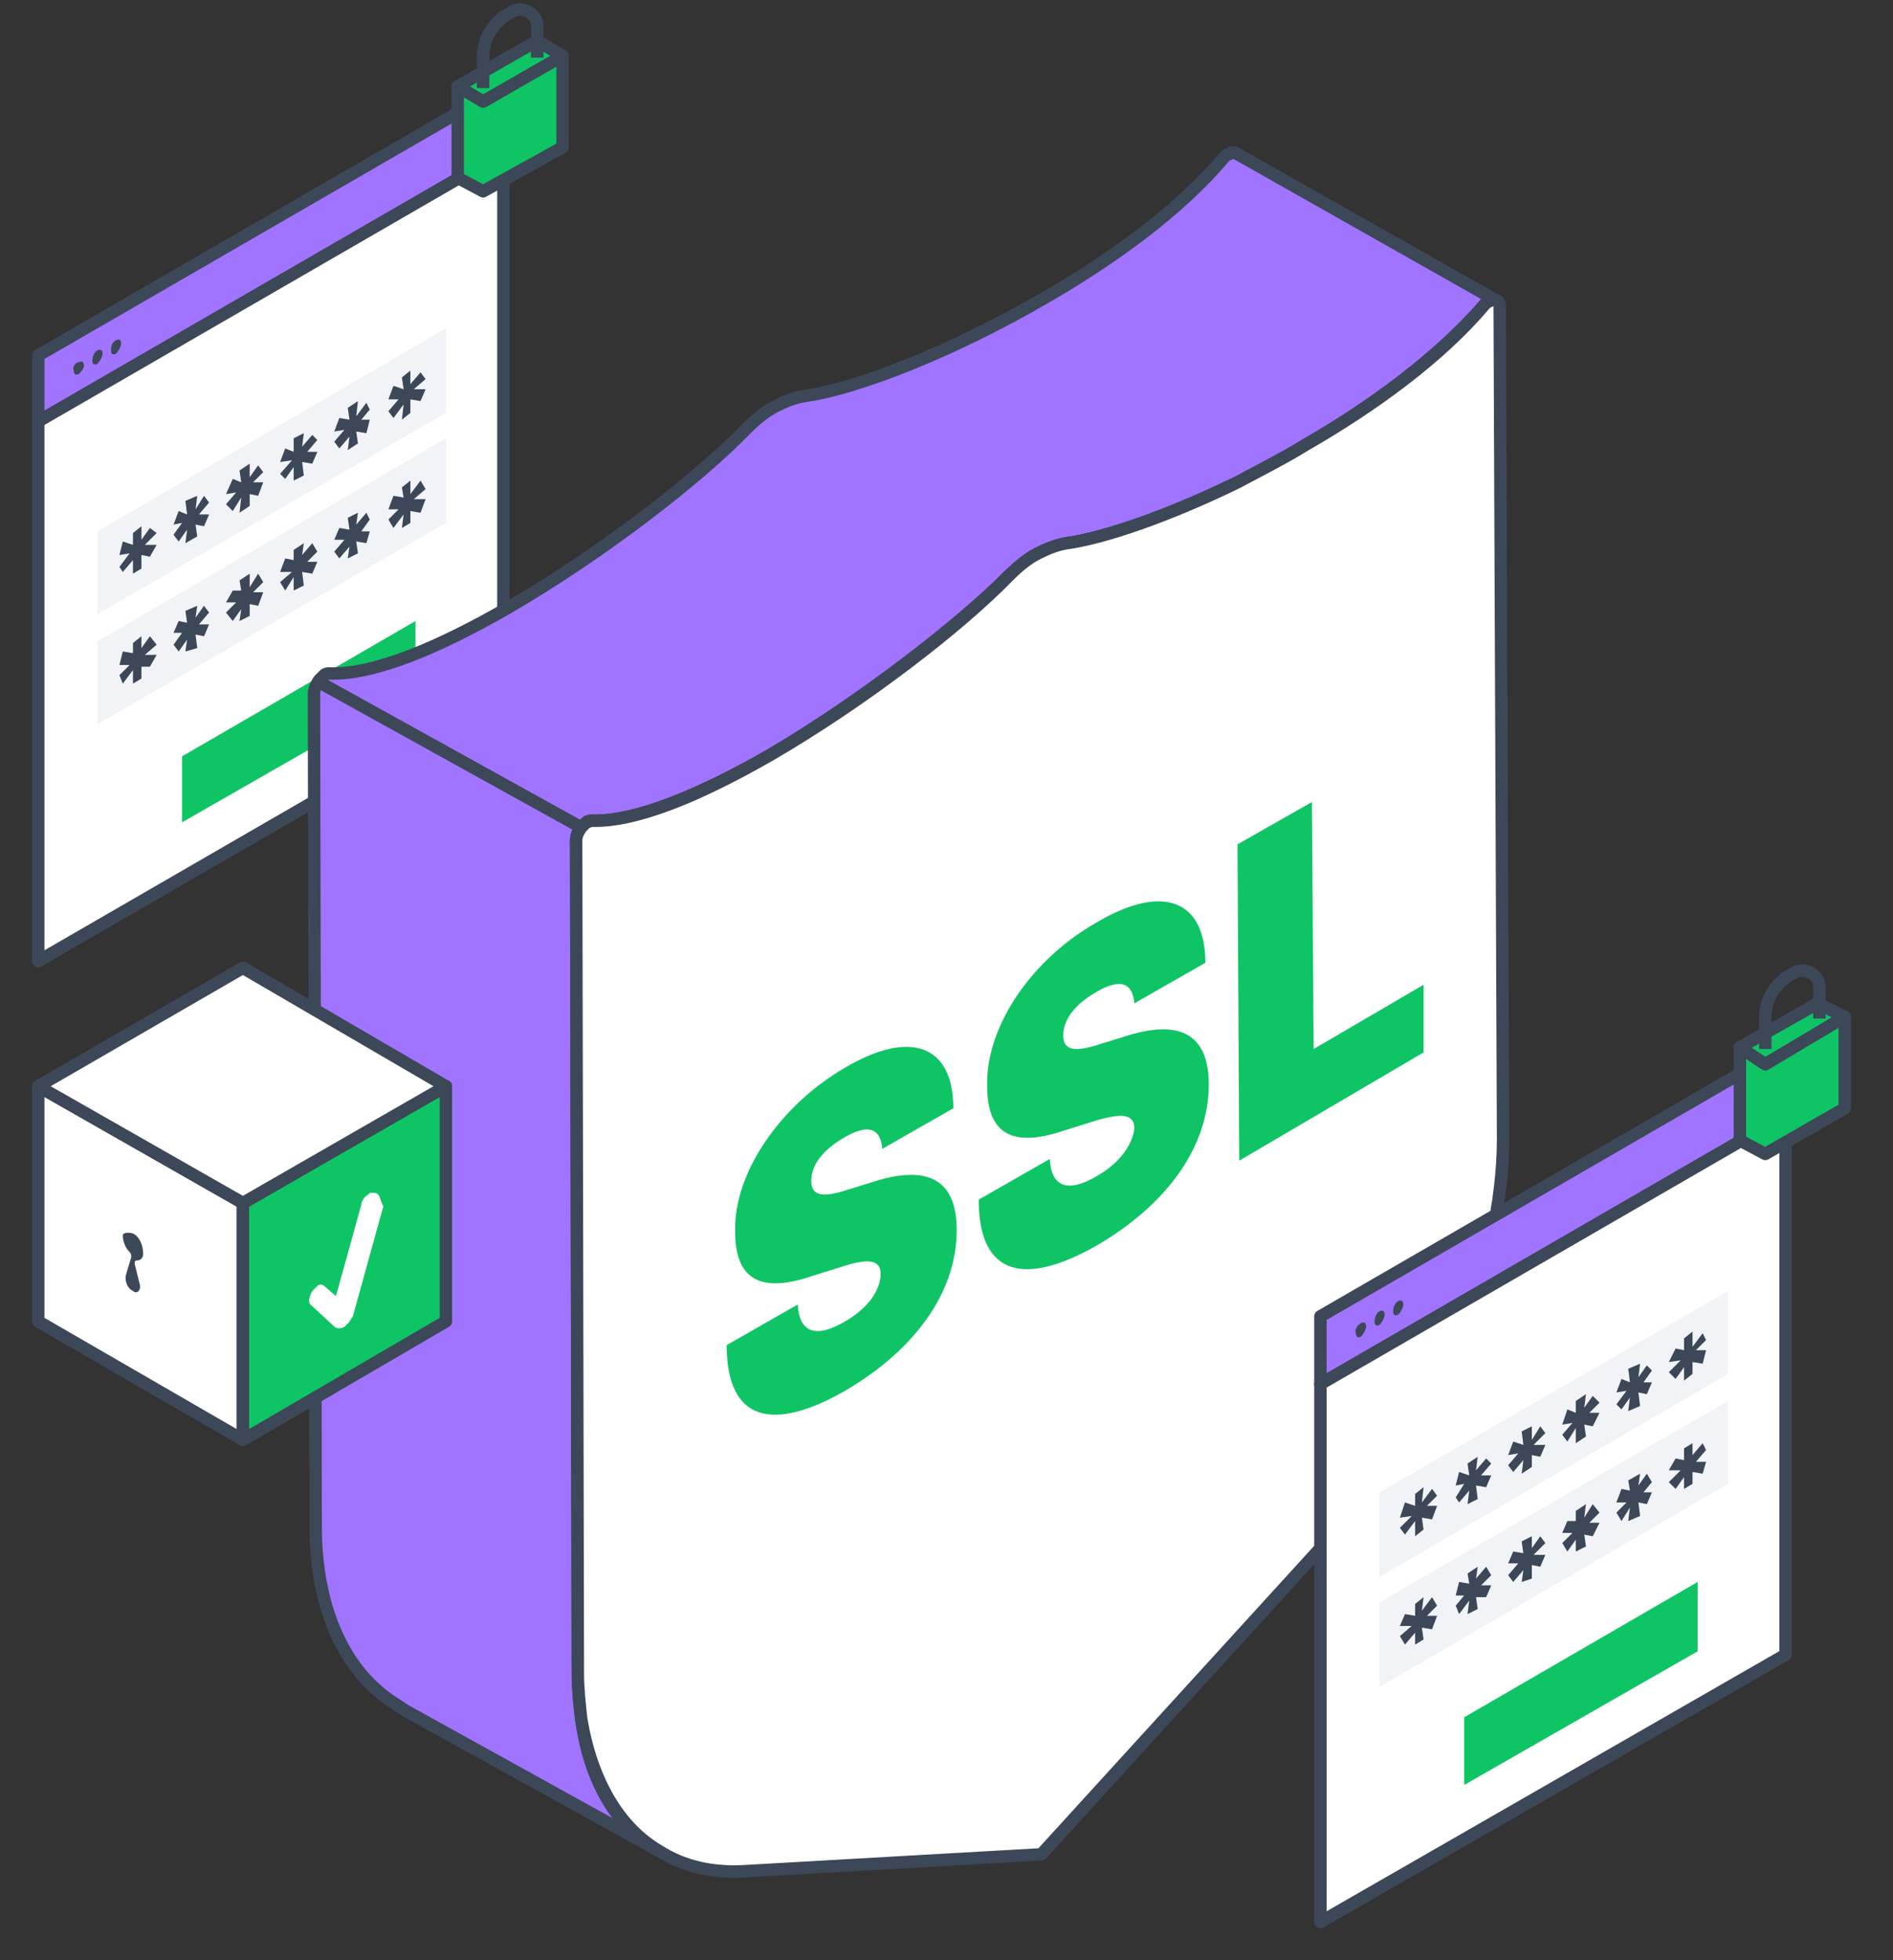 <svg width="198" height="205" fill="none" xmlns="http://www.w3.org/2000/svg"><rect width="100%" height="100%" fill="#333333" stroke="none"/><path d="M52.654 9.036v6.9L4 44.066v-6.9l48.654-28.13z" fill="#A074FF" stroke="#3C4858" stroke-width="1.3" stroke-miterlimit="10" stroke-linejoin="round"/><path d="M52.654 15.936v56.438L4 100.505V44.067l48.654-28.131z" fill="#fff" stroke="#3C4858" stroke-width="1.3" stroke-miterlimit="10" stroke-linejoin="round"/><path d="M10.192 64.236 46.64 43.183v-8.847L10.192 55.567v8.67zM10.192 75.736 46.64 54.683v-8.847L10.192 67.067v8.67z" fill="#F1F3F6"/><path d="M43.454 64.944v7.077L19.039 85.998v-6.9l24.415-14.154z" fill="#0FC465"/><path d="M14.793 55.036v1.416l.884-1.239.708.53-1.239 1.24h1.239l-.708 1.238-.884-.177v1.415l-.885.531v-1.415l-1.062 1.238-.354-.53 1.062-1.416-1.062.177.354-1.416 1.062.354v-1.238l.885-.708zM20.63 51.852l-.176 1.415.885-1.415.53.707-1.061 1.239h1.061l-.53 1.238-.885-.177.177 1.239-1.239.707.177-1.415-.884 1.239-.531-.708.885-1.239-.885.177.53-1.415.885.354-.177-1.416 1.239-.53zM26.116 48.49v1.416L27 48.667l.531.708-1.061 1.061h1.061l-.53 1.416-.885-.177v1.238l-1.062.708.177-1.592-.885 1.415-.707-.708 1.061-1.238-1.061.177.707-1.592.885.353-.177-1.238 1.062-.708zM31.777 45.306 31.6 46.72l1.062-1.238.53.53-1.061 1.239h1.062l-.531 1.238-1.062-.177.177 1.416-1.061.53v-1.415l-.885 1.239-.53-.531 1.238-1.416-1.239.177.531-1.415.885.354v-1.416l1.061-.53zM37.439 41.944l-.177 1.592 1.061-1.415.354.707-.885 1.062h.885l-.354 1.415-1.061-.176.177 1.238-1.062.708.177-1.416-1.062 1.239-.53-.708 1.061-1.238-1.061.177.53-1.416 1.062.177-.177-1.239 1.062-.707zM42.923 38.76v1.415l1.062-1.239.53.708-1.238 1.061h1.238l-.53 1.239-1.062-.177v1.415l-.885.708.177-1.592-1.061 1.415-.53-.708 1.06-1.238h-1.06l.53-1.415 1.061.353-.177-1.238.885-.708zM14.793 66.536v1.239l.884-1.239.708.885-1.239 1.061h1.239l-.708 1.239h-.884v1.238l-.885.531v-1.415l-1.062 1.415-.354-.885 1.062-1.061h-1.062l.354-1.416 1.062.177v-1.061l.885-.708zM20.63 63.352l-.176 1.238.885-1.238.53.707-1.061 1.239h1.061l-.53 1.238-.885-.177.177 1.416-1.239.353.177-1.238-.884 1.239-.531-.708.885-1.239h-.885l.53-1.238.885.177-.177-1.239 1.239-.53zM26.116 59.99v1.416L27 59.99l.531.885-1.061 1.061h1.061l-.53 1.416-.885-.177v1.238l-1.062.531.177-1.238-.885 1.238-.707-.885 1.061-1.061H23.64l.707-1.238h.885l-.177-1.062 1.062-.708zM31.777 56.806l-.177 1.238 1.062-1.238.53.884-1.061 1.062h1.062l-.531 1.238-1.062-.177.177 1.416-1.061.53v-1.415l-.885 1.416-.53-.885 1.238-1.062H29.3l.531-1.415.885.177v-1.062l1.061-.707zM37.439 53.62l-.177 1.24 1.061-1.24.354.708-.885 1.239h.885l-.354 1.238-1.061-.177.177 1.239-1.062.53.177-1.238-1.062 1.239-.53-.708 1.061-1.239h-1.061l.53-1.238 1.062.177-.177-1.239 1.062-.53zM42.923 50.26v1.415l1.062-1.416.53.885-1.238 1.061h1.238l-.53 1.416-1.062-.177v1.238l-.885.531.177-1.415-1.061 1.415-.53-.885 1.06-1.061h-1.06l.53-1.415 1.061.177-.177-1.062.885-.708zM8.246 37.875c.354-.177.531 0 .531.353 0 .354-.354.708-.53.885-.354.177-.531 0-.531-.354-.177-.354.177-.884.53-.884zM10.193 36.636c.354-.177.53 0 .53.354s-.353.885-.53 1.062c-.354.177-.53 0-.53-.354s.176-.885.53-1.062zM12.139 35.575c.354-.177.53 0 .53.354 0 .353-.353.884-.53 1.061-.354.177-.531 0-.531-.354 0-.53.177-.884.53-1.061z" fill="#3C4858"/><path d="m58.846 5.852-8.315 4.777-2.654-1.593 8.316-4.777 2.654 1.593z" fill="#0FC465" stroke="#3C4858" stroke-width="1.3" stroke-miterlimit="10" stroke-linejoin="round"/><path d="M58.846 5.852v9.553l-8.315 4.6-2.654-1.415V9.036l2.654 1.593 8.316-4.777z" fill="#0FC465" stroke="#3C4858" stroke-width="1.3" stroke-miterlimit="10" stroke-linejoin="round"/><path d="M50.531 9.213V5.852c0-1.77 1.062-3.539 2.654-4.423l.354-.177c1.061-.708 2.654.177 2.654 1.415v3.362" stroke="#3C4858" stroke-width="1.3" stroke-miterlimit="10" stroke-linejoin="round"/><path d="M156.331 31.328c-.177 0-.354 0-.531.177-.177 0-.354.177-.531.354-4.776 5.485-11.676 10.615-18.753 14.685-2.3 1.415-4.777 2.654-7.077 3.892-7.254 3.538-13.977 5.839-17.87 6.37-.884.176-1.946.53-3.007 1.06-1.062.532-1.946 1.416-3.008 2.3-5.308 5.309-15.392 13.093-24.946 18.755-7.077 4.069-14.154 7.077-18.754 6.9-.177 0-.354 0-.53.177l-.532.53c-.353.354-.53.885-.53 1.416l.177 87.046c0 1.769.177 3.361.353 4.777.885 6.546 3.716 11.323 8.139 13.8l-26.538-14.685-1.062-.708c-5.13-3.184-8.315-9.73-8.315-18.576l-.177-87.047c0-.353.177-.884.53-1.415l.531-.53c.177-.178.354-.178.531-.178 4.777.177 11.677-2.83 18.754-6.9C62.915 57.867 73 50.082 78.13 44.775c.885-.885 1.946-1.77 3.008-2.3 1.061-.531 1.946-.885 3.007-1.062 5.308-.708 15.393-4.6 25.123-10.262 7.077-4.069 14.154-9.2 18.754-14.684.177-.177.354-.354.531-.354.177-.177.354-.177.531-.177l.354.177 26.892 15.215z" fill="#A074FF" stroke="#3C4858" stroke-width="1.3" stroke-miterlimit="10" stroke-linejoin="round"/><path d="m33.016 71.136 27.777 15.392" stroke="#3C4858" stroke-width="1.3" stroke-miterlimit="10" stroke-linejoin="round"/><path d="M157.216 119.082c0 13.269-6.723 29.192-17.162 40.692l-31.138 34.146-31.139 1.77c-3.361.177-6.37-.531-8.846-2.123-4.246-2.477-7.077-7.431-8.139-13.8-.176-1.593-.353-3.185-.353-4.777l-.177-87.047c0-.53.177-.884.53-1.415l.531-.53c.177 0 .354-.178.531-.178 4.777.177 11.677-2.83 18.754-6.9 9.73-5.661 19.815-13.446 24.946-18.753.885-.885 1.946-1.77 3.008-2.3 1.061-.531 1.946-.885 3.007-1.062 3.893-.53 10.616-2.83 17.87-6.37 2.3-1.238 4.777-2.476 7.077-3.892 7.077-4.069 14.153-9.2 18.753-14.684.177-.177.354-.354.531-.354.177-.177.354-.177.531-.177.354 0 .531.354.531.708l.354 87.046z" fill="#fff" stroke="#3C4858" stroke-width="1.3" stroke-miterlimit="10" stroke-linejoin="round"/><path d="M88.392 111.651c6.9-4.069 11.324-2.3 11.324 4.247l-7.431 4.246c-.177-2.123-1.416-2.654-3.893-1.239-2.477 1.416-3.538 3.008-3.538 4.6 0 1.593 1.238 1.769 3.892.885l2.3-.708c6.37-2.123 9.023 0 9.023 4.954 0 6.546-4.423 12.562-11.677 16.808-7.43 4.246-12.384 3.361-12.384-4.777l7.43-4.246c.177 3.007 1.947 3.538 4.954 1.769 2.477-1.416 3.716-3.362 3.716-4.954 0-1.415-1.062-1.769-4.246-.708l-2.831.885c-5.13 1.769-8.139.708-8.139-4.6-.176-6.192 4.777-13.269 11.5-17.162zM114.754 96.436c6.9-4.07 11.323-2.3 11.323 4.246l-7.431 4.246c-.177-2.123-1.415-2.654-3.892-1.238-2.477 1.415-3.539 3.008-3.539 4.6 0 1.592 1.239 1.769 3.893.884l2.3-.707c6.369-2.123 9.023 0 9.023 4.954 0 6.546-4.423 12.561-11.677 16.807-7.431 4.246-12.385 3.362-12.385-4.777l7.431-4.246c.177 3.008 1.946 3.539 4.954 1.769 2.477-1.415 3.715-3.361 3.892-4.953 0-1.416-1.061-1.77-4.423-.708l-2.831.885c-5.131 1.769-8.138.707-8.138-4.6-.177-6.193 4.6-13.27 11.5-17.162zM137.223 83.874l.177 25.831 11.5-6.723v7.077l-19.285 11.323-.176-33.084 7.784-4.424z" fill="#0FC465"/><path d="M25.408 125.806v24.769L4 138.19v-24.592l21.408 12.208z" fill="#fff" stroke="#3C4858" stroke-width="1.3" stroke-miterlimit="10" stroke-linejoin="round"/><path d="M46.639 113.598v24.592l-21.23 12.385v-24.769l21.23-12.208z" fill="#0FC465" stroke="#3C4858" stroke-width="1.3" stroke-miterlimit="10" stroke-linejoin="round"/><path d="m46.639 113.598-21.231 12.208L4 113.598l21.408-12.385 21.23 12.385z" fill="#fff" stroke="#3C4858" stroke-width="1.3" stroke-miterlimit="10" stroke-linejoin="round"/><path d="M13.908 128.99c.708.354 1.061 1.239 1.061 2.123 0 .531-.353.708-.707.708-.177 0-.177.177-.177.354l.53 2.123c.178.708-.353 1.061-.707.708-.708-.354-.885-1.239-.708-1.77l.531-1.769c0-.177 0-.354-.177-.531-.53-.53-.708-1.238-.708-1.769 0-.177.354-.354 1.062-.177z" fill="#3C4858"/><path d="M39.562 124.921c-.177-.177-.354-.177-.708-.177-.177 0-.177 0-.354.177-.353.177-.707.708-.707 1.062l-2.654 9.553-1.239-1.061c-.177-.177-.53-.177-.707 0l-.531.531c-.354.707-.53 1.238 0 1.592l2.3 2.123c.177.177.354.177.53.177.178 0 .355 0 .531-.177 0 0 .177 0 .177-.177.354-.177.531-.708.708-.884l3.185-11.5c-.354-.708-.354-1.062-.531-1.239z" fill="#fff"/><path d="M186.762 109.528v7.077l-48.654 28.131v-7.077l48.654-28.131z" fill="#A074FF" stroke="#3C4858" stroke-width="1.3" stroke-miterlimit="10" stroke-linejoin="round"/><path d="M186.762 116.605v56.439l-48.654 27.954v-56.262l48.654-28.131z" fill="#fff" stroke="#3C4858" stroke-width="1.3" stroke-miterlimit="10" stroke-linejoin="round"/><path d="m144.3 164.905 36.446-21.23v-8.67L144.3 156.059v8.846zM144.3 176.405l36.446-21.23v-8.67L144.3 167.559v8.846z" fill="#F1F3F6"/><path d="M177.562 165.436v7.254l-24.416 13.977v-7.077l24.416-14.154z" fill="#0FC465"/><path d="m148.9 155.528-.177 1.593 1.062-1.416.53.708-1.061 1.061h1.061l-.53 1.416-1.062-.177.177 1.238-.885.708v-1.592l-1.061 1.415-.531-.708 1.239-1.238-1.239.177.531-1.592 1.061.353v-1.238l.885-.708zM154.562 152.344l-.177 1.415 1.061-1.238.531.53-1.061 1.239h1.061l-.531 1.238-1.061-.177.177 1.416-1.062.531.177-1.416-1.061 1.239-.354-.531.884-1.415-.884.176.354-1.415 1.061.354-.177-1.239 1.062-.707zM160.223 149.159v1.416l.885-1.416.53.708-1.238 1.238h1.238l-.53 1.239-.885-.177v1.238l-1.062.708.177-1.415-1.061 1.238-.531-.708 1.062-1.238-1.062.177.531-1.416 1.061.354-.177-1.415 1.062-.531zM165.885 145.798l-.177 1.415.885-1.238.707.707-1.061 1.062h1.061l-.707 1.415-.885-.177.177 1.239-1.062.708v-1.593l-.884 1.416-.531-.708 1.062-1.238-1.062.176.531-1.592.884.354v-1.238l1.062-.708zM171.546 142.613l-.177 1.415.885-1.238.531.53-.885 1.239h.885l-.531 1.238-.885-.177.177 1.416-1.238.531.177-1.416-.885 1.239-.531-.531 1.062-1.415-1.062.176.531-1.415.885.354-.177-1.415 1.238-.531zM177.031 139.251v1.593l1.061-1.416.354.708-1.061 1.062h1.061l-.354 1.415-1.061-.177v1.239l-.885.707v-1.415l-.885 1.238-.707-.707 1.238-1.239-1.238.177.707-1.415.885.177v-1.239l.885-.708zM148.9 167.028l-.177 1.416 1.062-1.416.53.885-1.061 1.061h1.061l-.53 1.416-1.062-.177.177 1.238-.885.531v-1.238l-1.061 1.238-.531-.884 1.239-1.062h-1.239l.531-1.238 1.061.176v-1.238l.885-.708zM154.562 163.844l-.177 1.238 1.061-1.238.531.884-1.061 1.062h1.061l-.531 1.238h-1.061l.177 1.239-1.062.531.177-1.416-1.061 1.416-.354-.885.884-1.062h-.884l.354-1.415 1.061.177-.177-1.062 1.062-.707zM160.223 160.659v1.239l.885-1.239.53.708-1.238 1.238h1.238l-.53 1.239-.885-.177v1.415l-1.062.354.177-1.238-1.061 1.238-.531-.708 1.062-1.238h-1.062l.531-1.239 1.061.177-.177-1.238 1.062-.531zM165.885 157.297l-.177 1.416.885-1.416.707.885-1.061 1.062h1.061l-.707 1.415-.885-.177.177 1.238-1.062.531v-1.238l-.884 1.238-.531-.884 1.062-1.062h-1.062l.531-1.238h.884v-1.062l1.062-.708zM171.546 154.113l-.177 1.238.885-1.238.531.884-.885 1.062h.885l-.531 1.238-.885-.177.177 1.416-1.238.531.177-1.416-.885 1.416-.531-.885 1.062-1.062h-1.062l.531-1.415.885.177-.177-1.062 1.238-.707zM177.031 150.928v1.239l1.061-1.239.354.708-1.061 1.238h1.061l-.354 1.239-1.061-.177v1.238l-.885.531v-1.238l-.885 1.238-.707-.708 1.238-1.238h-1.238l.707-1.238.885.176v-1.238l.885-.531zM142.354 138.367c.354-.177.531 0 .531.354 0 .353-.354.884-.531 1.061-.354.177-.531 0-.531-.354-.177-.354.177-.884.531-1.061zM144.3 137.128c.354-.176.531 0 .531.354s-.354.885-.531 1.062c-.353.177-.53 0-.53-.354s.177-.885.53-1.062zM146.246 136.067c.354-.177.531 0 .531.354s-.354.884-.531 1.061c-.354.177-.53 0-.53-.353 0-.354.176-.885.53-1.062z" fill="#3C4858"/><path d="m192.954 106.344-8.315 4.953-2.654-1.769 8.138-4.6 2.831 1.416z" fill="#0FC465" stroke="#3C4858" stroke-width="1.3" stroke-miterlimit="10" stroke-linejoin="round"/><path d="M192.954 106.344v9.554l-8.315 4.777-2.654-1.416v-9.731l2.654 1.77 8.315-4.954z" fill="#0FC465" stroke="#3C4858" stroke-width="1.3" stroke-miterlimit="10" stroke-linejoin="round"/><path d="M184.639 109.705v-3.361c0-1.769 1.061-3.539 2.653-4.423l.354-.177c1.062-.708 2.654.177 2.654 1.415v3.362" stroke="#3C4858" stroke-width="1.3" stroke-miterlimit="10" stroke-linejoin="round"/></svg>